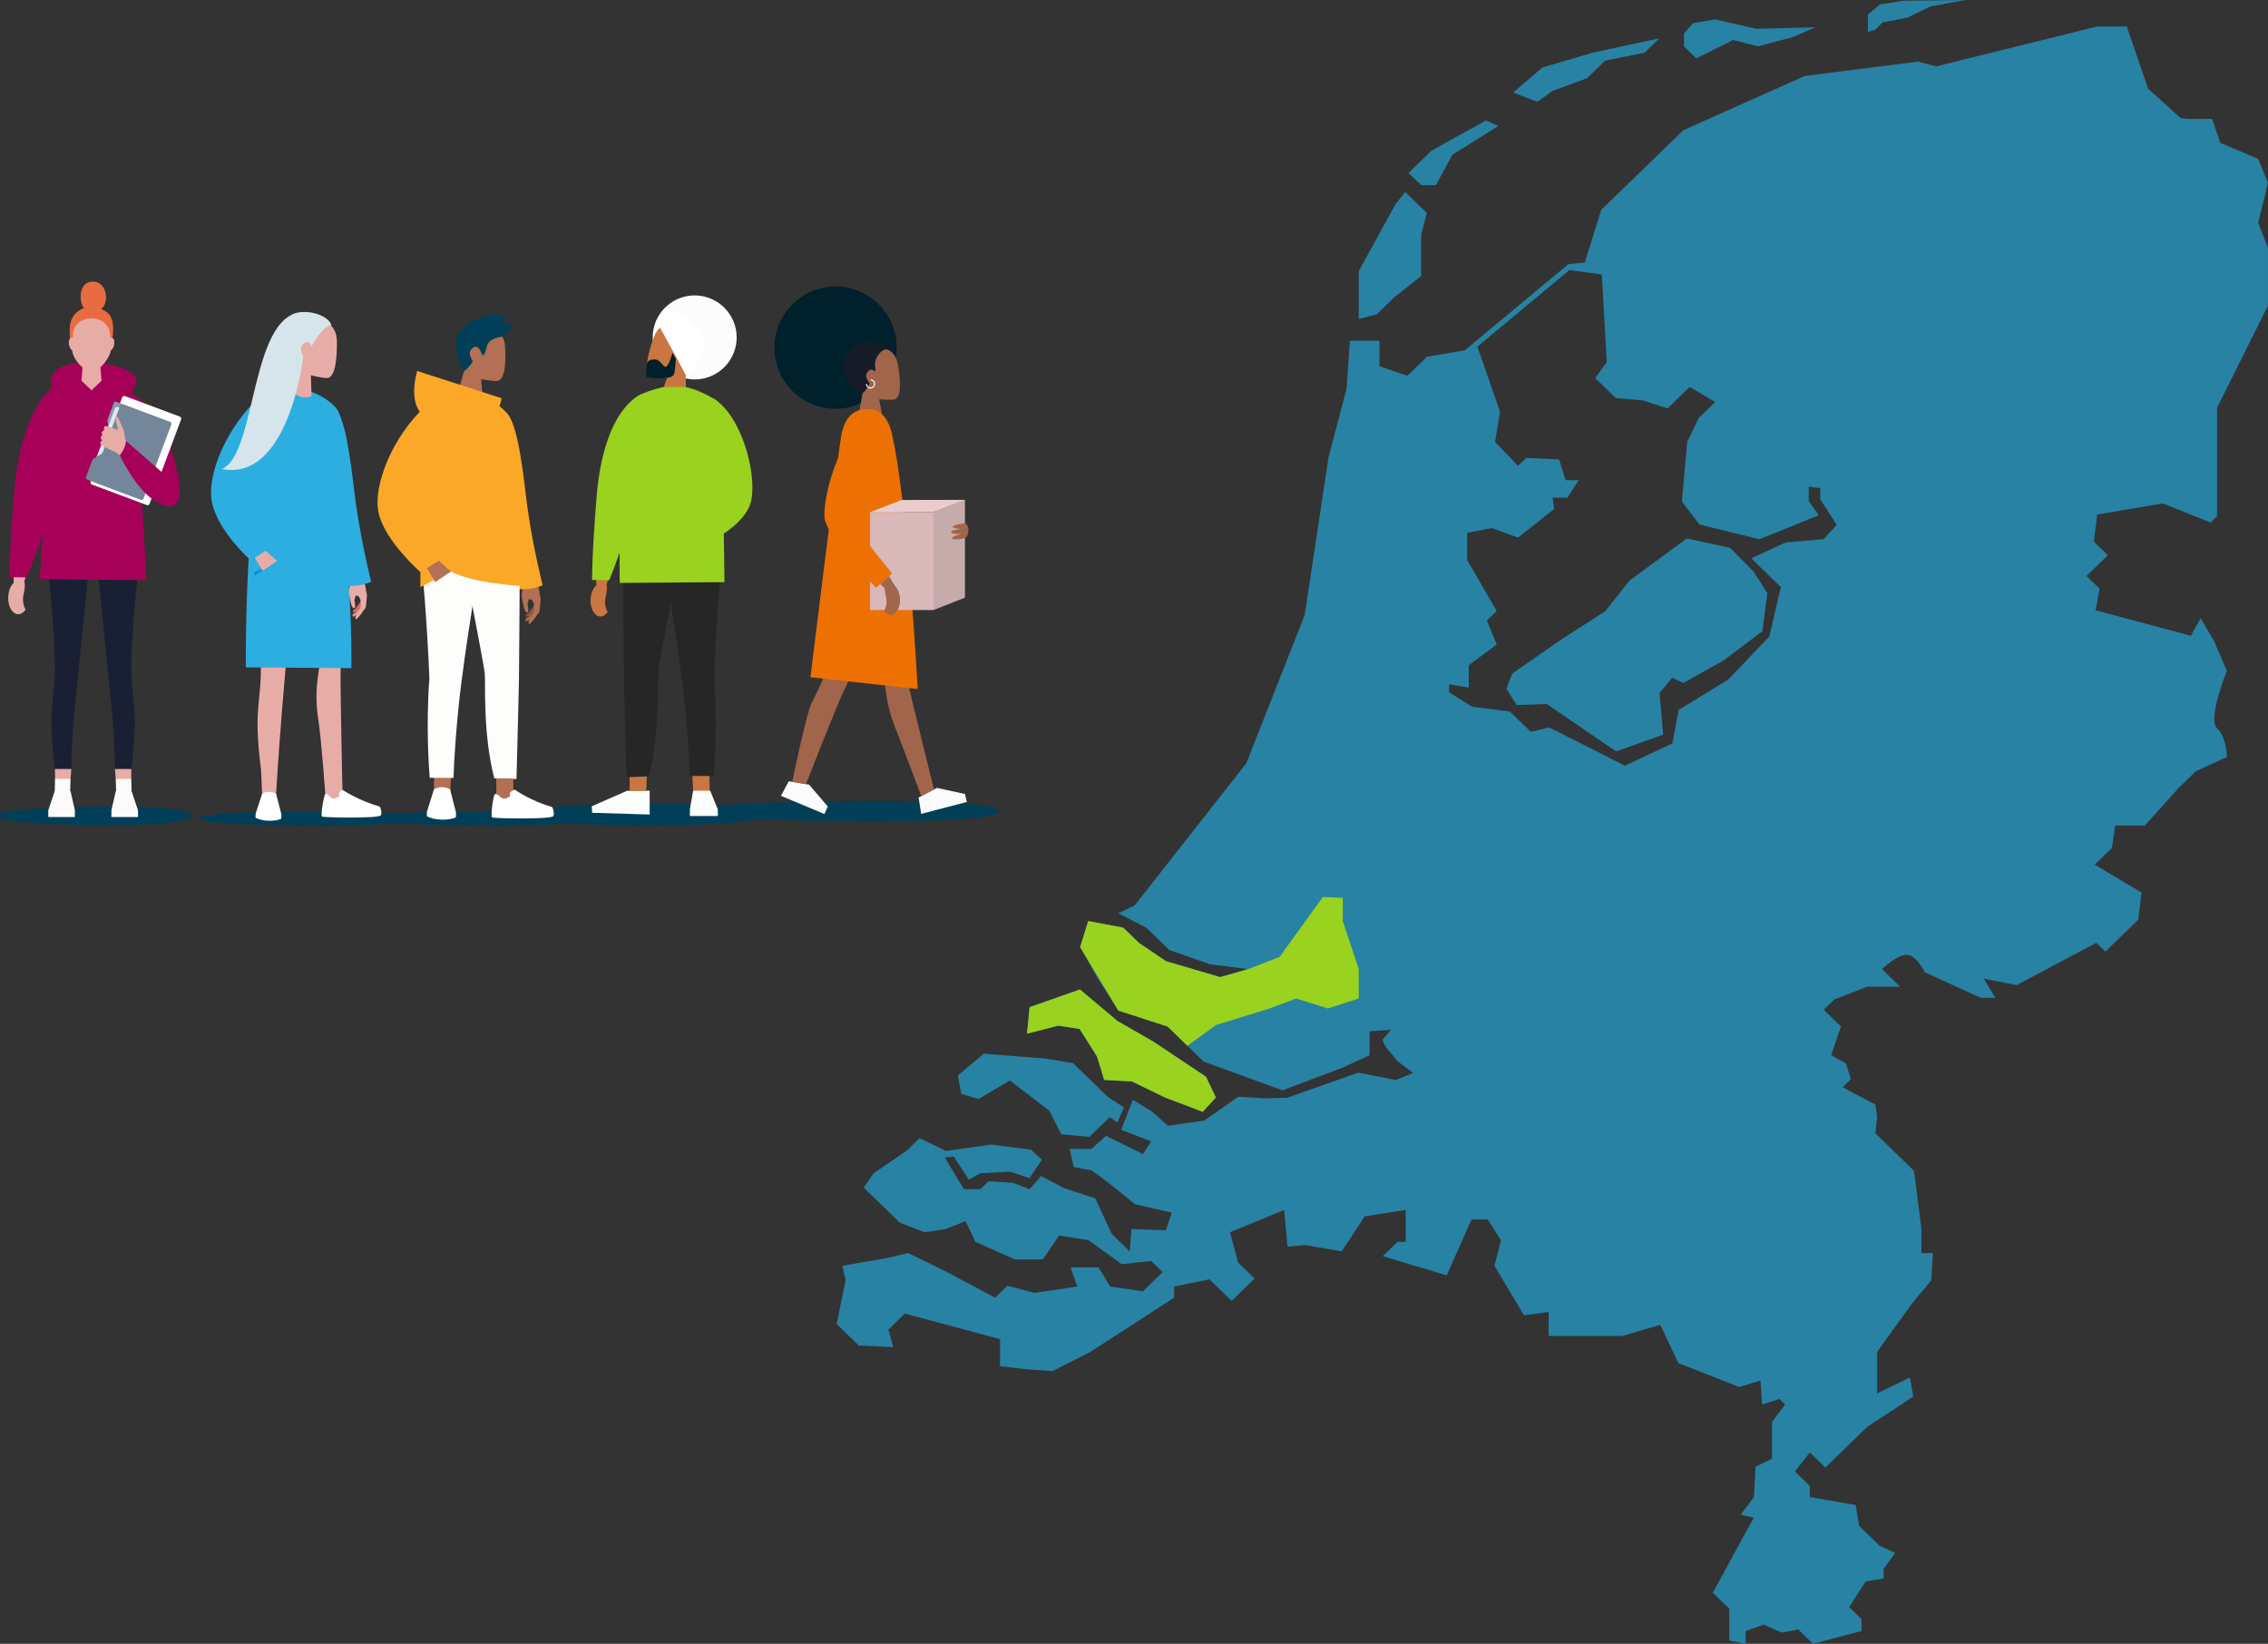 <?xml version="1.0" encoding="UTF-8"?><svg id="Laag_1" xmlns="http://www.w3.org/2000/svg" width="1000" height="724.708" viewBox="0 0 1000 724.708"><rect x="0" y="0" width="1000" height="724.708" fill="#333333" stroke="none"/><defs><style>.cls-1{fill:#003f57;}.cls-2{fill:#00202b;}.cls-3{fill:#0092d9;}.cls-4{fill:#ed7102;}.cls-5{fill:#e86c41;}.cls-6{fill:#fafbfc;}.cls-7{fill:#fcfdfd;}.cls-8{fill:#e8aca7;}.cls-9{fill:#ededed;}.cls-10{fill:#fff;}.cls-11{fill:#eacccc;}.cls-12{fill:#fba728;}.cls-13{fill:#fcfbfa;}.cls-14{fill:#fdfdfc;}.cls-15{fill:#fdfcfd;}.cls-16{fill:#a1654c;}.cls-17{fill:#8f5943;}.cls-18{fill:#b37054;}.cls-19{fill:#d8b8b8;}.cls-20{fill:#a60059;}.cls-21{fill:#dde7f0;}.cls-22{fill:#c6abab;}.cls-23{fill:#df8d87;}.cls-24{fill:#c97642;}.cls-25{fill:#d76e65;}.cls-26{fill:#d5e5eb;}.cls-27{fill:#151c28;}.cls-28{fill:#1a2033;}.cls-29{fill:#a3664d;}.cls-30{fill:#879aad;}.cls-31{fill:#99d21f;}.cls-32{fill:#2882a3;}.cls-33{fill:#262626;}.cls-34{fill:#2daee0;}.cls-35{fill:#74869a;}</style></defs><path class="cls-32" d="M830.098,9.898l10.864-2.109,10.133-4.921,15.397-2.868-27.328,.331-10.216,1.616-5.368,4.437v7.736l3.262-1.054,3.256-3.168ZM475.978,453.611l7.719,12.189,3.146,10.317,12.309,.698,14.486,7.029,16.657,6.334,5.79-6.334-4.344-9.141-23.174-15.469-15.933-9.144-16.457-13.864-22.214,7.81-1.156,11.684,13.757-3.517,9.414,1.408Zm-44.499,30.919l13.783-8.17,17.371,13.324,5.337,10.398,12.344,1.147,9.032-8.731,3.307,2.391,2.947-6.654-7.041-4.557-15.459-14.987-12.791-2.068-26.544-2.077-11.431,9.622,1.519,8.14,7.628,2.222ZM961.428,52.01l-14.289-12.903-9.417-27.426h-13.038l-70.962,17.581-7.968-2.109-49.968,6.328-53.586,23.911-36.207,35.157-7.24,23.209-7.243,.701-45.622,37.973-16.658,2.812-8.685,8.438-12.314-4.218v-11.253h-13.042l-1.444,21.094-7.964,30.236-10.522,69.614-25.737,65.358-49.192,62.623-7.246,3.517,12.312,6.328,10.14,9.844,18.106,6.331,16.655,2.112-12.315,3.514-23.898-7.032-11.942-8.086-6.886-6.683-15.453-2.92-3.555,11.489,7.425,13.232,9.411,14.764,21.727,7.035,15.931,15.469,34.759,12.655,26.069-9.839,12.313-5.627v-10.549l9.417-.704-3.744,4.456,1.181,2.757,5.459,6.663,6.856,5.157-7.581,3.113-16.59-3.217-31.32,11.036-10.031,.273-11.581-.704-15.004,10.546-15.999,2.252-6.931-6.188-8.524-5.267-5.14,13.249,13.216,5.095-3.616,5.627-16.297-8.089-6.387,5.793-9.642-.03,1.813,8.036,7.872,1.488c6.725,4.447,19.019,14.827,19.019,14.827l16.313,3.782-2.562,7.763-15.177-.535-.751,9.854-7.964-7.733-7.243-15.605-13.759-4.563-10.134-5.326-5.073,5.811-7.244-2.819-10.859-.701-3.623,3.52h-7.24l-8.444-14.001,3.991-.342,6.625,10.124,5.069-2.813,13.038-.71,8.656,2.819,5.456-8.101-4.845-4.421-17.452-2.249-20.058,2.813-11.584-5.627-5.797,5.627-14.485,9.848-4.345,6.325,15.931,15.469,10.868,4.224,9.411-1.408,8.689-3.52,4.343,9.144,17.38,7.739h12.313l7.239-10.546,13.041,2.109,14.481,10.543,13.034-1.408,5.071,4.922-8.687,8.44-14.484-2.106-5.073-8.443h-12.312l2.896,8.443-18.827,2.813-11.947-3.17-5.432,5.276-22.448-11.951-15.93-7.739-8.688,2.103-20.285,3.523,1.456,6.325-3.985,19.342,9.772,9.489,15.213,.707-2.172-7.739,7.239-7.032,42,11.256v11.951l12.31,1.405,10.865,.704,16.657-8.44,36.932-23.905v-4.919l15.569-3.167,9.773,9.492,10.136-9.845-7.238-7.032-3.622-13.356,23.897-9.848,1.448,16.173,7.968-.701,15.93,2.81,10.144-15.469,18.102-2.813v14.063h-3.623l-6.512,6.331,28.238,8.44,10.861-24.612h7.242l5.794,9.144-2.896,11.247,13.035,21.796,10.864-1.402v10.543h32.585l16.654-4.92,7.962,16.877,26.802,10.546,9.411-2.816,.725,10.552,7.605-2.46,2.534,2.46-5.79,7.736v16.173l-7.246,3.517-.722,13.362-5.799,7.733,5.799,1.405-4.343,7.736-13.76,25.314,7.243,7.032v14.066l7.24,1.402v-5.624l7.961-2.819,7.973,3.523,7.237-1.408,6.518,6.328,21.36-5.624v-5.27l-5.431-5.279,7.243-11.25,7.964-1.405v-4.221l5.068-7.029-6.877-3.161-9.052-8.796-1.444-9.141-20.278-3.511v-4.926l-6.521-6.328,6.518-8.437,6.877,6.675,18.469-17.928,20.275-13.362-1.444-8.434-14.485,7.029v-18.285l15.207-21.092,8.689-10.552,.725-11.951h-5.065v-10.543l-3.265-25.667-17.01-16.526,.719-7.032-.719-5.624-14.488-7.733,3.618-3.517-2.169-7.032-6.521-3.517,4.343-12.658-7.605-7.379,4.715-4.572,14.479-5.623h14.485l-7.968-7.739s6.515-6.328,10.864-6.328c4.343,0,7.964,7.736,7.964,7.736l24.716,11.25h6.42l-5.062-8.44,14.479,2.813,35.12-18.632,3.981,3.865,14.479-14.065,1.462-11.954-20.647-12.305,7.599-7.379,1.456-9.848h13.033l14.851-16.525,7.599-7.384,13.76-6.326s0-8.439-4.352-12.66c-4.343-4.218,4.352-25.314,4.352-25.314l-5.799-13.361-5.793-9.844-4.34,7.735-42.003-11.253,1.812-9.491-5.793-5.623,9.411-9.143-6.152-5.976,1.444-11.957,28.976-4.92,20.994,8.439,2.891-2.816v-47.815l22.456-45.002v-25.315l-4.343-11.253,4.343-17.58-4.343-10.548-16.657-7.031-3.621-10.55h-10.861m-160.488,185.266l-16.654,1.407-15.213,7.033,13.033,12.655-5.062,21.801-18.11,18.987-21.883,13.348-2.736,14.778-21,9.849-15.207-7.737-18.106-9.142-8.108,1.97-9.27-8.999-16.653-2.109-10.14-6.33v-3.517l8.688,1.406v-9.844l12.309-9.142-4.342-10.548,4.342-4.219-13.031-22.503v-11.951l10.859-2.109,11.584,4.219,15.934-12.657-.718-4.924h6.516l5.068-7.737h-5.787l-2.905-9.141-14.484-.702-3.624,3.518-10.132-10.551,2.173-13.359-9.96-28.652,40.551-33.754,14.301,1.932,2.175,38.676-5.071,7.032,9.058,8.788,11.945,1.055,10.867,3.517,9.771-9.493,11.226,6.678-7.24,7.032-5.077,10.476-2.353,26.376,7.786,10.141,26.437,6.45,26.068-10.547-4.343-6.329v-6.325l5.065,.7v4.924l7.245,11.25-5.793,6.328Zm-60.255-.345l-25.275,18.553-10.7,13.523-18.968,12.182-22.076,15.319-2.578,6.676,4.564,7.188,13.241-.443,30.585,20.91,20.736-7.377-1.565-18.396,5.555-6.707,4.943,2.287,17.608-9.855,17.221-12.906,2.189-16.841-6.093-9.555-10.302-10.378-19.084-4.179Zm-128.757-106.539l11.59-9.142v-18.282l2.523-9.515-9.566-9.267-4.389,5.572-16.087,29.384v21.094l7.967-2.109,7.962-7.735Zm18.107-49.224l7.243-13.361,20.279-12.706-5.461-2.438-23.985,13.279-10.143,9.846,5.55,5.38h6.516Zm51.323-41.488l15.305-5.626,7.967-7.736,17.376-3.513,6.512-6.333-28.959,6.198-22.623,6.64-12.862,11.073,10.744,4.049,6.541-4.752Zm79.749-22.501l10.867,2.811,15.929-4.218,9.414-4.221-26.065,.704-18.16-4.156-9.726,1.695-3.978,4.572v5.623l5.43,5.276,16.289-8.087Z"/><g><polygon class="cls-31" points="475.978 453.611 483.697 465.8 486.843 476.117 499.153 476.815 513.639 483.844 530.296 490.177 536.085 483.844 531.742 474.703 508.568 459.234 492.635 450.09 476.178 436.226 453.963 444.036 452.808 455.72 466.564 452.202 475.978 453.611"/><polygon class="cls-31" points="550.298 427.266 564.191 421.882 583.258 395.481 592.059 395.848 592.059 406.06 599.088 427.266 599.088 440.216 585.458 444.616 571.524 440.216 559.791 444.616 536.085 451.95 523.54 461.054 514.813 452.58 493.086 445.545 476.249 417.549 479.804 406.06 495.257 408.98 502.143 415.663 514.085 423.749 537.983 430.781 550.298 427.266"/></g><g><path class="cls-1" d="M84.57,359.672c0,2.324-12.576,4.209-36.716,4.209s-50.703-1.885-50.703-4.209c0-2.324,26.563-4.208,50.703-4.208s36.716,1.884,36.716,4.208Z"/><g id="_02_Front"><g id="leg"><path class="cls-28" d="M20.476,246.247s2.684,18.43,3.615,42.309c.814,20.936-3.615,21.037,.168,50.484h7.2c.319-19.353,.785-19.298,8.647-97.814,0,0-15.228-5.988-19.63,5.021Z"/><polygon class="cls-13" points="30.81 352.89 24.091 350.915 24.259 343.263 31.112 343.264 30.81 352.89"/><polygon class="cls-8" points="24.259 343.263 31.112 343.264 31.459 339.04 24.259 339.04 24.259 343.263"/><polygon class="cls-13" points="33.018 360.214 21.286 360.214 21.286 357.253 24.091 348.885 31.112 348.885 33.018 357.253 33.018 360.214"/></g><g id="leg-2"><path class="cls-28" d="M61.663,246.247s-2.684,18.43-3.615,42.309c-.814,20.936,3.615,21.037-.168,50.484h-7.2c-.318-19.353-.784-19.298-8.646-97.814,0,0,15.228-5.988,19.63,5.021Z"/><polygon class="cls-13" points="51.33 352.89 58.048 350.915 57.881 343.263 51.028 343.264 51.33 352.89"/><polygon class="cls-8" points="57.881 343.263 51.028 343.264 50.68 339.04 57.881 339.04 57.881 343.263"/><polygon class="cls-13" points="49.121 360.214 60.854 360.214 60.854 357.253 58.048 348.885 51.028 348.885 49.121 357.253 49.121 360.214"/></g><g id="hand"><polygon class="cls-8" points="11.76 252.593 10.114 258.56 6.059 257.971 5.985 252.391 11.76 252.593"/><path class="cls-20" d="M25.601,169.033s-16.108,7.599-19.419,48.103c-2.194,26.836-2.023,37.308-2.023,37.308l7.687,.109s15.025-37.548,16.385-54.207c.644-7.874-2.63-31.313-2.63-31.313Z"/><path class="cls-8" d="M3.626,263.082c.204-4.127,2.451-7.372,5.016-7.245,.747,.036,1.438,.357,2.038,.892,.599,.537,.075,3.81-.267,5.194-.179,.72-.278,1.522-.278,2.365,0,1.806,.456,3.415,1.166,4.465-.909,1.316-2.114,2.098-3.399,2.035-2.568-.127-4.483-3.578-4.276-7.706Z"/></g><g id="hoodie"><path class="cls-20" d="M38.514,166.202c-4.911,.305-11.257-1.314-14.423,7.959-2.427,16.723-6.582,81.237-6.582,81.237l46.931,.349s-1.927-56.799-7.802-81.597c-1.618-6.832-5.276-4.803-7.173-6.268-3.149-1.324-6.778-1.94-10.952-1.68Z"/><path class="cls-20" d="M31.798,180.522s-12.872-6.148-8.624-15.313c4.248-9.164,37.018-5.523,36.815,2.568-.202,8.092-15.98,13.828-15.98,13.828l-12.211-1.083Z"/></g><g id="head"><path class="cls-5" d="M31.004,150.084s-1.104-6.126,.856-9.912c2.466-4.762,9.578-6.897,15.509-2.32,4.193,3.237,1.874,12.839,1.874,12.839l-12.373-5.26-5.866,4.652Z"/><polygon class="cls-8" points="44.763 167.868 40.344 172.07 35.924 167.868 36.701 158.349 43.985 158.349 44.763 167.868"/><path class="cls-8" d="M48.532,147.883c0-4.538-3.665-7.509-8.188-7.509-4.524,0-8.191,2.971-8.191,7.509,0,0-.355,5.791-.355,6.072,0,4.312,5.279,9.783,8.546,9.783,3.771,0,8.545-6.516,8.545-9.783,0-.281-.357-6.072-.357-6.072Z"/><path class="cls-8" d="M32.556,149.007s-1.046-.675-1.855,.403c-.809,1.079-.27,5.125,1.752,5.125,2.023,0,.103-5.528,.103-5.528Z"/><path class="cls-8" d="M48.193,149.007s1.045-.675,1.855,.403c.809,1.079,.27,5.125-1.753,5.125-2.023,0-.102-5.528-.102-5.528Z"/><path class="cls-5" d="M46.744,130.915c.129,3.912-2.234,6.433-5.792,6.552-3.559,.118-5.266-2.382-5.396-6.293-.13-3.912,1.649-6.909,5.206-7.028,3.56-.118,5.851,2.859,5.981,6.769Z"/></g><path class="cls-20" d="M52.656,171.564s18.628,1.846,25.791,37.963c5.215,26.295-16.25,6.611-16.25,6.611,0,0-4.824-5.109-6.179-21.695-.641-7.839-3.362-22.88-3.362-22.88Z"/><g><g><g id="Laptops"><g><path class="cls-10" d="M55.073,174.627c-.473-.176-.999,.062-1.176,.535l-13.928,37.283c-.177,.472,.063,.997,.534,1.174l24.259,9.063c.472,.177,.998-.063,1.175-.537l13.929-37.281c.176-.472-.063-.998-.536-1.174l-24.257-9.063Z"/><polygon class="cls-10" points="63.46 199.978 61.557 197.955 62.145 195.242 59.634 196.425 57.234 195.028 57.585 197.783 55.514 199.633 58.242 200.151 59.362 202.692 60.698 200.258 63.46 199.978"/></g></g><g><path class="cls-30" d="M74.917,186.023c.469,.176,.706,.698,.531,1.169l-12.229,32.584c-.175,.469-.698,.707-1.168,.53l-20.72-7.776c-.469-.175-.705-.699-.53-1.167,0,0,6.005-15.999,7.793-20.766,.246-.653-1.513-4.741-1.268-5.393,1.023-2.727,2.817-7.509,2.817-7.509,.176-.47,.699-.707,1.169-.531l23.606,8.859Z"/><path class="cls-21" d="M54.831,209.029c.468,.176,.99-.062,1.167-.531l8.738-23.28c.174-.468-.063-.991-.532-1.166l-12.342-4.632c-.47-.175-.992,.062-1.169,.53l-8.737,23.28c-.174,.469,.063,.992,.532,1.168l12.343,4.631Z"/><path class="cls-35" d="M62.051,220.306c.47,.177,.992-.061,1.168-.53l12.229-32.584c.176-.471-.061-.993-.531-1.169l-20.72-7.776c-.47-.176-.992,.061-1.168,.531,0,0-6.004,15.999-7.793,20.765-.245,.653-4.259,2.574-4.504,3.227-1.023,2.726-2.819,7.509-2.819,7.509-.175,.468,.062,.991,.532,1.167l23.605,8.859Z"/></g></g><path class="cls-20" d="M55.541,194.391l19.966,17.401-4.16,9.55s-.683,.637-1.462,.292c-9.251-4.088-17.075-20.966-17.075-20.966,0,0,2.254-4.976,2.732-6.277Z"/><path id="hand-2" class="cls-8" d="M55.541,194.391c-.52-1.04-.722-3.755-1.04-4.736-.318-.982-1.474-3.321-1.474-3.321,0,0-1.141-2.859-1.566-2.714-.426,.144-.498,2.224,0,3.465l.563,2.543s-5.148-2.37-5.841-1.648c-.693,.722-.202,1.79-.202,1.79,0,0-.982,.116-1.126,.924-.145,.808,.404,1.242,.404,1.242,0,0-.693,.173-.838,.751-.145,.578,.635,1.589,.635,1.589,0,0-.694,.188-.866,.924-.314,1.338,6.618,4.071,6.618,4.071,0,0,1.073,.696,1.999,1.397,0,0,2.468-2.71,2.732-6.277Z"/></g></g></g><g><path class="cls-1" d="M440.454,357.636c0,2.512-16.482,4.549-56.003,4.549s-87.117-2.037-87.117-4.549c0-2.511,47.595-4.549,87.117-4.549s56.003,2.037,56.003,4.549Z"/><g id="_04_Walking"><g><path class="cls-2" d="M395.354,153.269c0,14.884-12.067,26.953-26.953,26.953-14.886,0-26.954-12.069-26.954-26.953,0-14.886,12.067-26.954,26.954-26.954,14.885,0,26.953,12.068,26.953,26.954Z"/><path id="head-2" class="cls-16" d="M384.222,153.663c4.388-1.109,10.453-.224,11.703,7.134,.877,5.156,1.928,14.099-1.326,15.24-1.441,.504-6.957,0-6.957,0l1.563,8.287-10.508-2.158,1.656-8.781s-10.601-16.067,3.868-19.722Z"/><path id="hair" class="cls-27" d="M375.694,153.268h0c-8.402,10.503-.268,18.145,4.66,20.117,1.726-1.48,3.035-4.035,3.035-4.035,.246-.739-2.351-2.612-1.202-4.805,.797-1.523,2.211-2.169,3.34-.953,.193,.208,.604,.05,.466-.899-.219-1.521-.484-3.788,1.109-6.008,1.648-2.294,3.328-3.418,5.612-2.053-2.398-4.568-13.175-4.959-17.02-1.364Z"/><path class="cls-10" d="M383.85,171.274c-1.115,0-2.022-.907-2.022-2.022h.463c0,.859,.699,1.56,1.559,1.56,.861,0,1.56-.7,1.56-1.56s-.699-1.56-1.56-1.56v-.462c1.115,0,2.023,.906,2.023,2.021,0,1.115-.908,2.022-2.023,2.022Z"/></g><g id="leg-3"><polygon class="cls-6" points="426.284 353.572 406.163 358.815 405.027 351.607 413.089 347.361 425.486 350.056 426.284 353.572"/><path class="cls-16" d="M400.414,301.433c-1.486-7.063-5.034-50.688-5.034-50.688,0,0-28.669-14.427-30.484-3.746,0,0,22.963,44.881,24.313,48.846,1.351,3.964,.428,12.385,5.85,25.872,2.71,6.744,11.175,29.276,11.175,29.276l5.572-2.957s-10.346-41.623-11.392-46.604Z"/></g><g id="leg-4"><polygon class="cls-6" points="363.504 358.884 344.323 350.859 347.789 344.437 356.774 345.947 365.002 355.605 363.504 358.884"/><path class="cls-16" d="M368.703,242.315c-3.039,7.434,1.096,22.009-.689,35.439-1.786,13.427-1.905,15.684-10.059,32.015-2.623,5.253-8.633,34.945-8.633,34.945l6.022,.993s14.476-37.015,16.802-41.252c3.465-6.314,18.257-48.67,18.257-48.67,0,0-18.663-20.904-21.701-13.47Z"/></g><path id="dress" class="cls-4" d="M382.279,180.319c-4.487,.279-9.846,1.832-11.52,12.693-2.35,15.262-13.421,105.55-13.421,105.55l47.299,5.227s-4.586-84.413-11.507-113.038c-2.076-8.584-7.038-10.668-10.852-10.431Z"/><g><g><rect class="cls-19" x="383.636" y="225.775" width="27.956" height="43.182"/><polygon class="cls-22" points="425.464 263.496 411.591 268.958 411.591 225.775 425.464 220.314 425.464 263.496"/><polygon class="cls-11" points="411.591 225.775 383.636 225.775 397.613 220.424 425.464 220.373 411.591 225.775"/></g><path class="cls-16" d="M425.731,230.808c-.771-.221-2.141,.183-2.914,.313-.968,.162-3.018,.75-2.757,1.272,.261,.522,3.616,.839,3.616,.839,0,0-4.67,.415-4.289,1.49,.327,.921,4.441,.673,4.441,.673,0,0-4.752,1.338-4.143,2.034,.609,.696,5.084,.258,6.123-.474,1.752-1.234,1.371-5.731-.076-6.146Z"/></g><g id="hand-3"><path class="cls-4" d="M381.56,190.761c5.921,1.704,3.087,11.368-8.721,36.472l20.493,25.606-7.052,6.285s-19.593-19.45-22.52-29.717c-2-7.012,6.882-41.786,17.801-38.646Z"/><polygon class="cls-16" points="391.986 254.038 394.782 258.644 391.847 260.973 388.093 257.521 391.986 254.038"/><path class="cls-16" d="M396.832,264.014c-.188-3.771-2.24-6.736-4.585-6.62-.682,.034-1.314,.326-1.862,.816-.549,.489-.07,3.482,.244,4.745,.163,.659,.253,1.391,.253,2.162,0,1.651-.418,3.121-1.065,4.08,.83,1.203,1.931,1.918,3.107,1.86,2.345-.117,4.096-3.271,3.908-7.044Z"/></g></g></g><g><ellipse class="cls-1" cx="285.139" cy="359.098" rx="55.539" ry="4.916"/><g><g><g><path class="cls-15" d="M288.04,145.601c-1.748,10.078,5.007,19.666,15.084,21.413,10.08,1.748,19.668-5.007,21.415-15.085,1.747-10.078-5.007-19.666-15.087-21.414-10.077-1.747-19.665,5.007-21.412,15.085Z"/><g id="_04_Standing"><path id="head-3" class="cls-24" d="M297.625,145.934c.485-2.695-1.759-4.031-4.633-2.724-1.999,.909-3.756,2.711-4.854,5.817-1.88,5.308-4.637,14.599-1.398,16.407,1.435,.801,7.377,1.279,7.377,1.279l-3.181,8.502,11.541-.356-.142-9.616s9.96-12.77-4.711-19.308Z"/></g></g><g><path class="cls-2" d="M288.584,158.468c2.705-.069,3.54,3.393,5.007,3.2,.858-.113,2.069-2.937,2.814-5.841,.029-.111,.054-.221,.08-.331l1.524,2.697c-.001,.007-.002,.012-.003,.017-.284,2.501-.234,5.468-.974,6.987-1.252,2.563-10.825,1.292-11.61,1.156-.784-.136-.447-2.577-.346-4.726,.107-2.252,.803-3.09,3.507-3.159Z"/><path class="cls-10" d="M302.337,165.243s-10.06-18.871-12.517-22.709c-1.312-2.048,1.779-2.694,1.779-2.694,3.401-7.396,17.457,3.019,19.04,9.549,1.688,6.957-7.157,16.226-8.302,15.855Z"/></g></g><g id="_03_3_4"><g id="_03_Standing"><g id="leg-5"><path class="cls-33" d="M302,233.379s-11.215,57.638-11.689,62.122c-.473,4.483,.945,26.424-4.23,46.782l-9.878,.326c-.37-13.462-1.011-38.667-1.098-44.144-.125-7.769-.374-51.82-.374-51.82,0,0,22.82-24.046,27.269-13.266Z"/><polygon class="cls-7" points="261.11 358.335 286.448 359.11 286.448 348.61 276.531 348.61 260.894 355.476 261.11 358.335"/><polygon class="cls-24" points="284.985 348.61 277.607 348.61 277.607 342.609 285.174 342.314 284.985 348.61"/></g></g><g id="_03_Front"><g id="leg-6"><polygon class="cls-24" points="305.827 352.549 312.945 350.608 312.78 341.488 305.243 341.489 305.827 352.549"/><path class="cls-33" d="M318.325,246.184s-2.525,26.992-3.457,51.908c1.633,20.828,.12,41.196-.16,43.999l-10.544,.018c-.089-5.454-1.263-25.191-3.575-42.956-3.396-26.094-8.326-54.803-8.326-54.803,0,0,21.732-8.995,26.062,1.833Z"/><polygon class="cls-7" points="304.164 359.753 316.5 359.753 316.5 356.841 313.139 348.61 305.619 348.61 304.164 356.841 304.164 359.753"/></g><g id="hand-4"><polygon class="cls-24" points="268.538 253.892 266.919 259.761 262.93 259.183 262.858 253.694 268.538 253.892"/><path class="cls-31" d="M282.961,173.726s-16.653,5.447-19.911,45.287c-2.156,26.398-1.989,36.7-1.989,36.7l7.562,.107s14.778-36.933,16.117-53.322c.633-7.745-1.779-28.772-1.779-28.772Z"/><path class="cls-24" d="M260.397,264.209c.201-4.061,2.411-7.252,4.933-7.127,.735,.036,1.416,.351,2.006,.879,.59,.526,.073,3.747-.263,5.108-.175,.709-.273,1.497-.273,2.328,0,1.777,.448,3.359,1.147,4.392-.894,1.295-2.08,2.064-3.344,2.001-2.525-.126-4.409-3.519-4.206-7.58Z"/></g><path class="cls-31" d="M301.715,170.585c4.851,.475,13.503,5.18,14.877,6.549,2.388,16.45,2.827,79.518,2.827,79.518l-46.163,.343s-1.139-55.957,5.659-80.086c2.215-3.694,10.68-5.474,13.217-6.205,.198-.057,9.445-.133,9.583-.119Z"/></g><path class="cls-31" d="M314.538,175.701c11.818,6.939,19.033,31.413,16.81,44.414-2.141,12.508-22.563,20.747-22.563,20.747,0,0-.005-55.861,5.753-65.161Z"/></g></g></g><g><path class="cls-1" d="M164.586,360.804c0,1.773,22.114,3.209,49.395,3.209s49.394-1.437,49.394-3.209c0-1.773-22.115-3.21-49.394-3.21-27.28,0-49.395,1.437-49.395,3.21Z"/><g><g><g id="_02_Standing"><g><path class="cls-17" d="M235.795,266.375s-1.286,1.904-1.338,2.046c-.052,.142-1.641,1.365-1.155,2.18,.485,.815,2.511-1.028,2.511-1.028l.369-2.415-.387-.784Z"/><path class="cls-18" d="M236.678,270.948s.743-.458,1.031-.969c.287-.512,.711-5.504,.697-6.156-.015-.651-1.123-3.519-1.123-3.519l-.965,4.289,.361,6.355Z"/><path class="cls-17" d="M235.828,268.242l-1.658,1.592s-1.187,.313-1.76,.817c-.572,.503-.691,1.038-.647,1.19,.044,.152,2.74-.36,2.74-.36l1.981-2.018-.656-1.221Z"/><path class="cls-29" d="M235.967,269.306l-2.062,2.119s-2.087,1.018-2.209,1.71c-.121,.693,.259,.891,.259,.891l2.703-1.189,1.309-3.531Z"/><path class="cls-18" d="M236.409,249.304l.117,4.622s.924,5.605,1.226,6.466c.302,.862-.011,3.842-.038,5.115-.044,2.013-.046,3.293-.395,4.44-.581,1.912-3.569,5.15-3.962,5.223-.417,.077-.354-1.081-.046-1.617,.234-.692,1.753-2.8,2.015-3.436,.273-.662,.189-3.581,.022-4.09-.137-.419-.835-1.558-.835-1.558l-1.332-.367-.592,2.332s.789,3.324-.006,3.562c-1.068,.32-1.559-2.03-1.745-2.86-.269-1.2-.831-3.635-.802-4.854,.042-1.808,1.32-7.048,1.32-7.048l-2.233-6.488,7.285,.556Z"/></g></g><path class="cls-12" d="M223.057,181.762c5.826,4.515,8.125,32.338,9.564,42.433,2.592,18.188,6.642,33.814,6.641,33.814,0,0-4.567,2.295-10.559,1.704-2.58-5.077-1.91-23.138-1.91-23.138,0,0-17.847-52.92-3.737-54.813Z"/></g><g><g id="_03_3_4-2"><g id="_03_Standing-2"><g id="leg-7"><path class="cls-14" d="M202.107,234.968s11.138,57.243,11.608,61.695c.47,4.452-.938,26.242,4.201,46.46l9.811,.324c.368-13.37,1.004-38.401,1.09-43.84,.122-7.716,.371-51.465,.371-51.465,0,0-22.664-23.881-27.081-13.175Z"/><polygon class="cls-18" points="218.818 351.027 223.292 355.103 226.334 349.406 226.334 343.447 218.818 343.153 218.818 351.027"/></g></g><g id="_03_Front-2"><g id="leg-8"><polygon class="cls-18" points="198.306 353.318 191.237 351.389 191.402 342.332 198.886 342.334 198.306 353.318"/><path class="cls-14" d="M185.895,247.684s2.507,26.807,3.433,51.552c-1.621,20.684-.119,40.911,.159,43.696l10.472,.019c.089-5.417,1.254-25.018,3.551-42.661,3.372-25.914,8.269-54.425,8.269-54.425,0,0-21.584-8.934-25.884,1.82Z"/></g><path class="cls-12" d="M202.107,173.208c-4.817,.472-13.126,4.541-14.492,5.902-2.371,16.336-2.263,79.741-2.263,79.741l13.484-6.9c9.613,5.354,31.817,6.471,31.817,6.471,.619-37.663,4.095-36.733-6.9-75.765-2.2-3.669-10.322-7.901-12.842-8.626-.196-.057-8.669-.837-8.805-.823Z"/></g></g><path class="cls-10" d="M218.15,350.102c-.544,.149-2.017,9.77-1.139,10.272,.878,.5,25.445,.892,26.87-.506,.749-.734-.049-3.976-.564-4.121-9.484-2.65-16.371-7.643-16.371-7.643,0,0-2.428,.869-2.145,2.167l.291,.546s-1.531,1.429-3.011,1.29c-1.48-.139-2.55-2.382-3.93-2.006Z"/><path id="male" class="cls-10" d="M191.312,348.077c1.037-.697,2.283-1.091,3.733-1.051,1.292,.035,2.475,.417,3.423,1.032l2.593,10.176-.054,1.981c.008-.01,.01,.057-.04,.169-1.463,.666-3.711,1.057-6.223,.989-2.759-.077-5.172-.691-6.557-1.558l.053-1.934,3.074-9.804Z"/></g><g><polygon class="cls-9" points="191.93 256.612 188.228 258.85 188.228 257.379 193.748 254.554 191.93 256.612"/><polygon class="cls-18" points="188.228 250.397 193.403 247.12 198.837 251.95 191.93 256.612 188.228 250.397"/><path class="cls-12" d="M193.403,247.12l-8.051,5.092s-15.509-13.616-18.356-25.777c-2.846-12.161,6.113-34.083,20.619-47.325,9.583,2.641,3.186,39.045,3.186,39.045l2.602,28.965Z"/></g><g id="_01_3_4"><g><g id="head-4"><path class="cls-18" d="M210.935,142.981c4.789-.702,11.173,3.291,11.672,8.859,.498,5.569,.516,15.203-3.068,16.062-1.588,.381-7.398-.757-7.398-.757l.565,6.645-10.746-1.099,2.717-9.156s-9.527-18.241,6.257-20.554Z"/><path class="cls-1" d="M221.499,148.42s-5.049,.506-6.374,3.105c-1.325,2.6-1.316,8.11-3.385,3.057-1.011-2.47-2.966-2.047-4.153-.253-1.461,2.209,1.097,4.483,.755,5.242-.342,.76-3.045,3.939-3.665,3.963-.621,.024-5.798-10.493-2.319-16.692,3.267-5.82,17.874-6.407,19.14,1.577Z"/><path class="cls-1" d="M221.499,148.42s5.335-4.153,4.432-5.722c-.553-.962-3.772,1.498-4.401,.584-.506-.738,2.187-2.384,1.712-3.143-2.484-3.965-17.517,.823-18.247,4.159-.729,3.335,16.503,4.121,16.503,4.121Z"/></g><g id="_01_Standing"><g id="hoodie-2"><path class="cls-12" d="M221.18,175.566l-37.221-12.008s-6.773,21.126,10.012,22.114c10.682,.629,19.174,.631,23.656-2.553,2.56-1.819,3.553-7.553,3.553-7.553Z"/></g></g></g></g></g></g><g><path class="cls-1" d="M87.893,360.757c0,1.799,22.438,3.256,50.118,3.256,27.679,0,50.118-1.458,50.118-3.256,0-1.799-22.439-3.257-50.118-3.257-27.68,0-50.118,1.458-50.118,3.257Z"/><g id="_04_3_4"><g id="_04_Standing-2"><g id="leg-9"><path class="cls-8" d="M150.135,297.479c.123-7.829,1.761-31.462,1.761-31.462,0,0-21.788-45.505-26.271-34.642,0,0,15.125,52.985,15.602,57.502,.477,4.518-3.322,13.206-.822,28.773,1.25,7.783,3.178,34.252,3.178,34.252l5.654,4.993,1.766-7.385s-.957-46.513-.867-52.031Z"/></g></g><g id="_04_Front"><g id="leg-10"><path class="cls-8" d="M111.352,247.457s2.661,18.267,3.582,41.936c.807,20.752-3.582,20.852,.167,50.04l.488,10.809,6.005,2.92s1.421-32.857,9.214-110.682c0,0-15.094-5.934-19.456,4.978Z"/></g><path id="dress-2" class="cls-34" d="M126.663,169.768c-4.867,.302-10.232,1.154-11.729,6.237-1.005,6.929,.607,26.439-3.582,49.107-3.373,31.846-2.941,69.111-2.941,69.111l46.517,.346s.594-34.908-4.177-66.471c-3.232-21.375,1.761-36.14-1.238-45.779-1.415-4.548-9.784-9.108-12.925-9.711-.364-.07-5.788-3.098-9.925-2.841Z"/></g><path id="head-5" class="cls-8" d="M137.234,140.892c4.891-.438,11.236,1.546,11.318,9.64,.059,5.673-.343,15.432-4.022,16.098-1.63,.294-7.452-1.188-7.452-1.188l.26,9.143c-5.547,2.724-10.888-4.106-10.888-4.106l3.274-9.121s-8.612-19.021,7.51-20.466Z"/><g><g><g id="_02_Standing-2"><g><path class="cls-25" d="M159.317,264.668s-1.224,1.812-1.273,1.948c-.05,.135-1.562,1.299-1.099,2.076,.462,.776,2.39-.979,2.39-.979l.351-2.299-.368-.746Z"/><path class="cls-8" d="M160.158,269.021s.708-.437,.981-.923c.273-.487,.677-5.24,.663-5.86-.014-.62-1.069-3.35-1.069-3.35l-.919,4.083,.343,6.05Z"/><path class="cls-25" d="M159.349,266.445l-1.578,1.515s-1.13,.298-1.675,.778c-.544,.479-.658,.988-.616,1.132,.042,.145,2.608-.342,2.608-.342l1.886-1.921-.625-1.162Z"/><path class="cls-23" d="M159.481,267.458l-1.962,2.017s-1.987,.969-2.103,1.628c-.116,.659,.246,.848,.246,.848l2.573-1.132,1.246-3.361Z"/><path class="cls-8" d="M159.902,248.417l.111,4.4s.879,5.335,1.167,6.156c.288,.82-.01,3.657-.036,4.869-.042,1.917-.044,3.135-.376,4.226-.553,1.82-3.397,4.903-3.771,4.972-.396,.073-.337-1.029-.044-1.539,.222-.658,1.669-2.666,1.918-3.27,.26-.63,.18-3.409,.021-3.894-.13-.399-.794-1.483-.794-1.483l-1.268-.349-.563,2.22s.751,3.164-.006,3.391c-1.017,.305-1.484-1.933-1.661-2.722-.256-1.142-.791-3.46-.764-4.621,.04-1.721,1.257-6.709,1.257-6.709l-2.126-6.176,6.935,.53Z"/></g></g><path class="cls-34" d="M147.221,179.092c5.911,4.581,8.244,32.811,9.704,43.054,2.63,18.454,6.739,34.31,6.739,34.31,0,0-4.634,2.329-10.714,1.729-2.618-5.151-1.938-23.477-1.938-23.477,0,0-18.108-53.695-3.791-55.616Z"/></g><g><polygon class="cls-3" points="115.871 251.559 112.115 253.83 112.115 252.337 117.716 249.471 115.871 251.559"/><polygon class="cls-8" points="112.342 245.885 117.144 242.844 122.185 247.325 115.777 251.651 112.342 245.885"/><path class="cls-34" d="M117.716,241.494l-7.76,4.963s-13.485-12.039-16.373-24.379c-2.888-12.339,6.381-33.876,21.099-47.312,9.724,2.68-.19,41.251-.19,41.251l3.224,25.476Z"/></g></g><path id="hair-2" class="cls-26" d="M128.167,139.014h0c-17.629,9.236-16.166,61.889-30.31,67.755,29.482,5.784,35.806-49.213,35.806-49.213,.389-.75-2.072-3.2-.467-5.354,1.306-1.751,3.31-2.068,4.193,.492,0,0,4.84-9.206,8.776-9.313-1.788-5.303-13.267-7.561-17.998-4.367Z"/><path class="cls-10" d="M143.448,350.091c-.523,.143-2.273,9.433-1.428,9.916,.844,.482,24.465,.858,25.835-.486,.72-.706-.047-3.824-.543-3.962-9.119-2.548-16.335-7.349-16.335-7.349,0,0-1.739,.836-1.468,2.084l.279,.525s-1.471,1.373-2.895,1.24c-1.423-.134-2.117-2.33-3.444-1.968Z"/><path class="cls-10" d="M115.577,349.96c.92-.619,1.881-.874,3.168-.839,1.146,.032,2.168,.371,3.009,.918l2.33,9.03-.048,1.758c.007-.009,.008,.05-.036,.149-1.298,.591-3.294,.939-5.523,.878-2.45-.068-4.59-.613-5.82-1.383l.047-1.716,2.873-8.795Z"/></g></g></svg>
